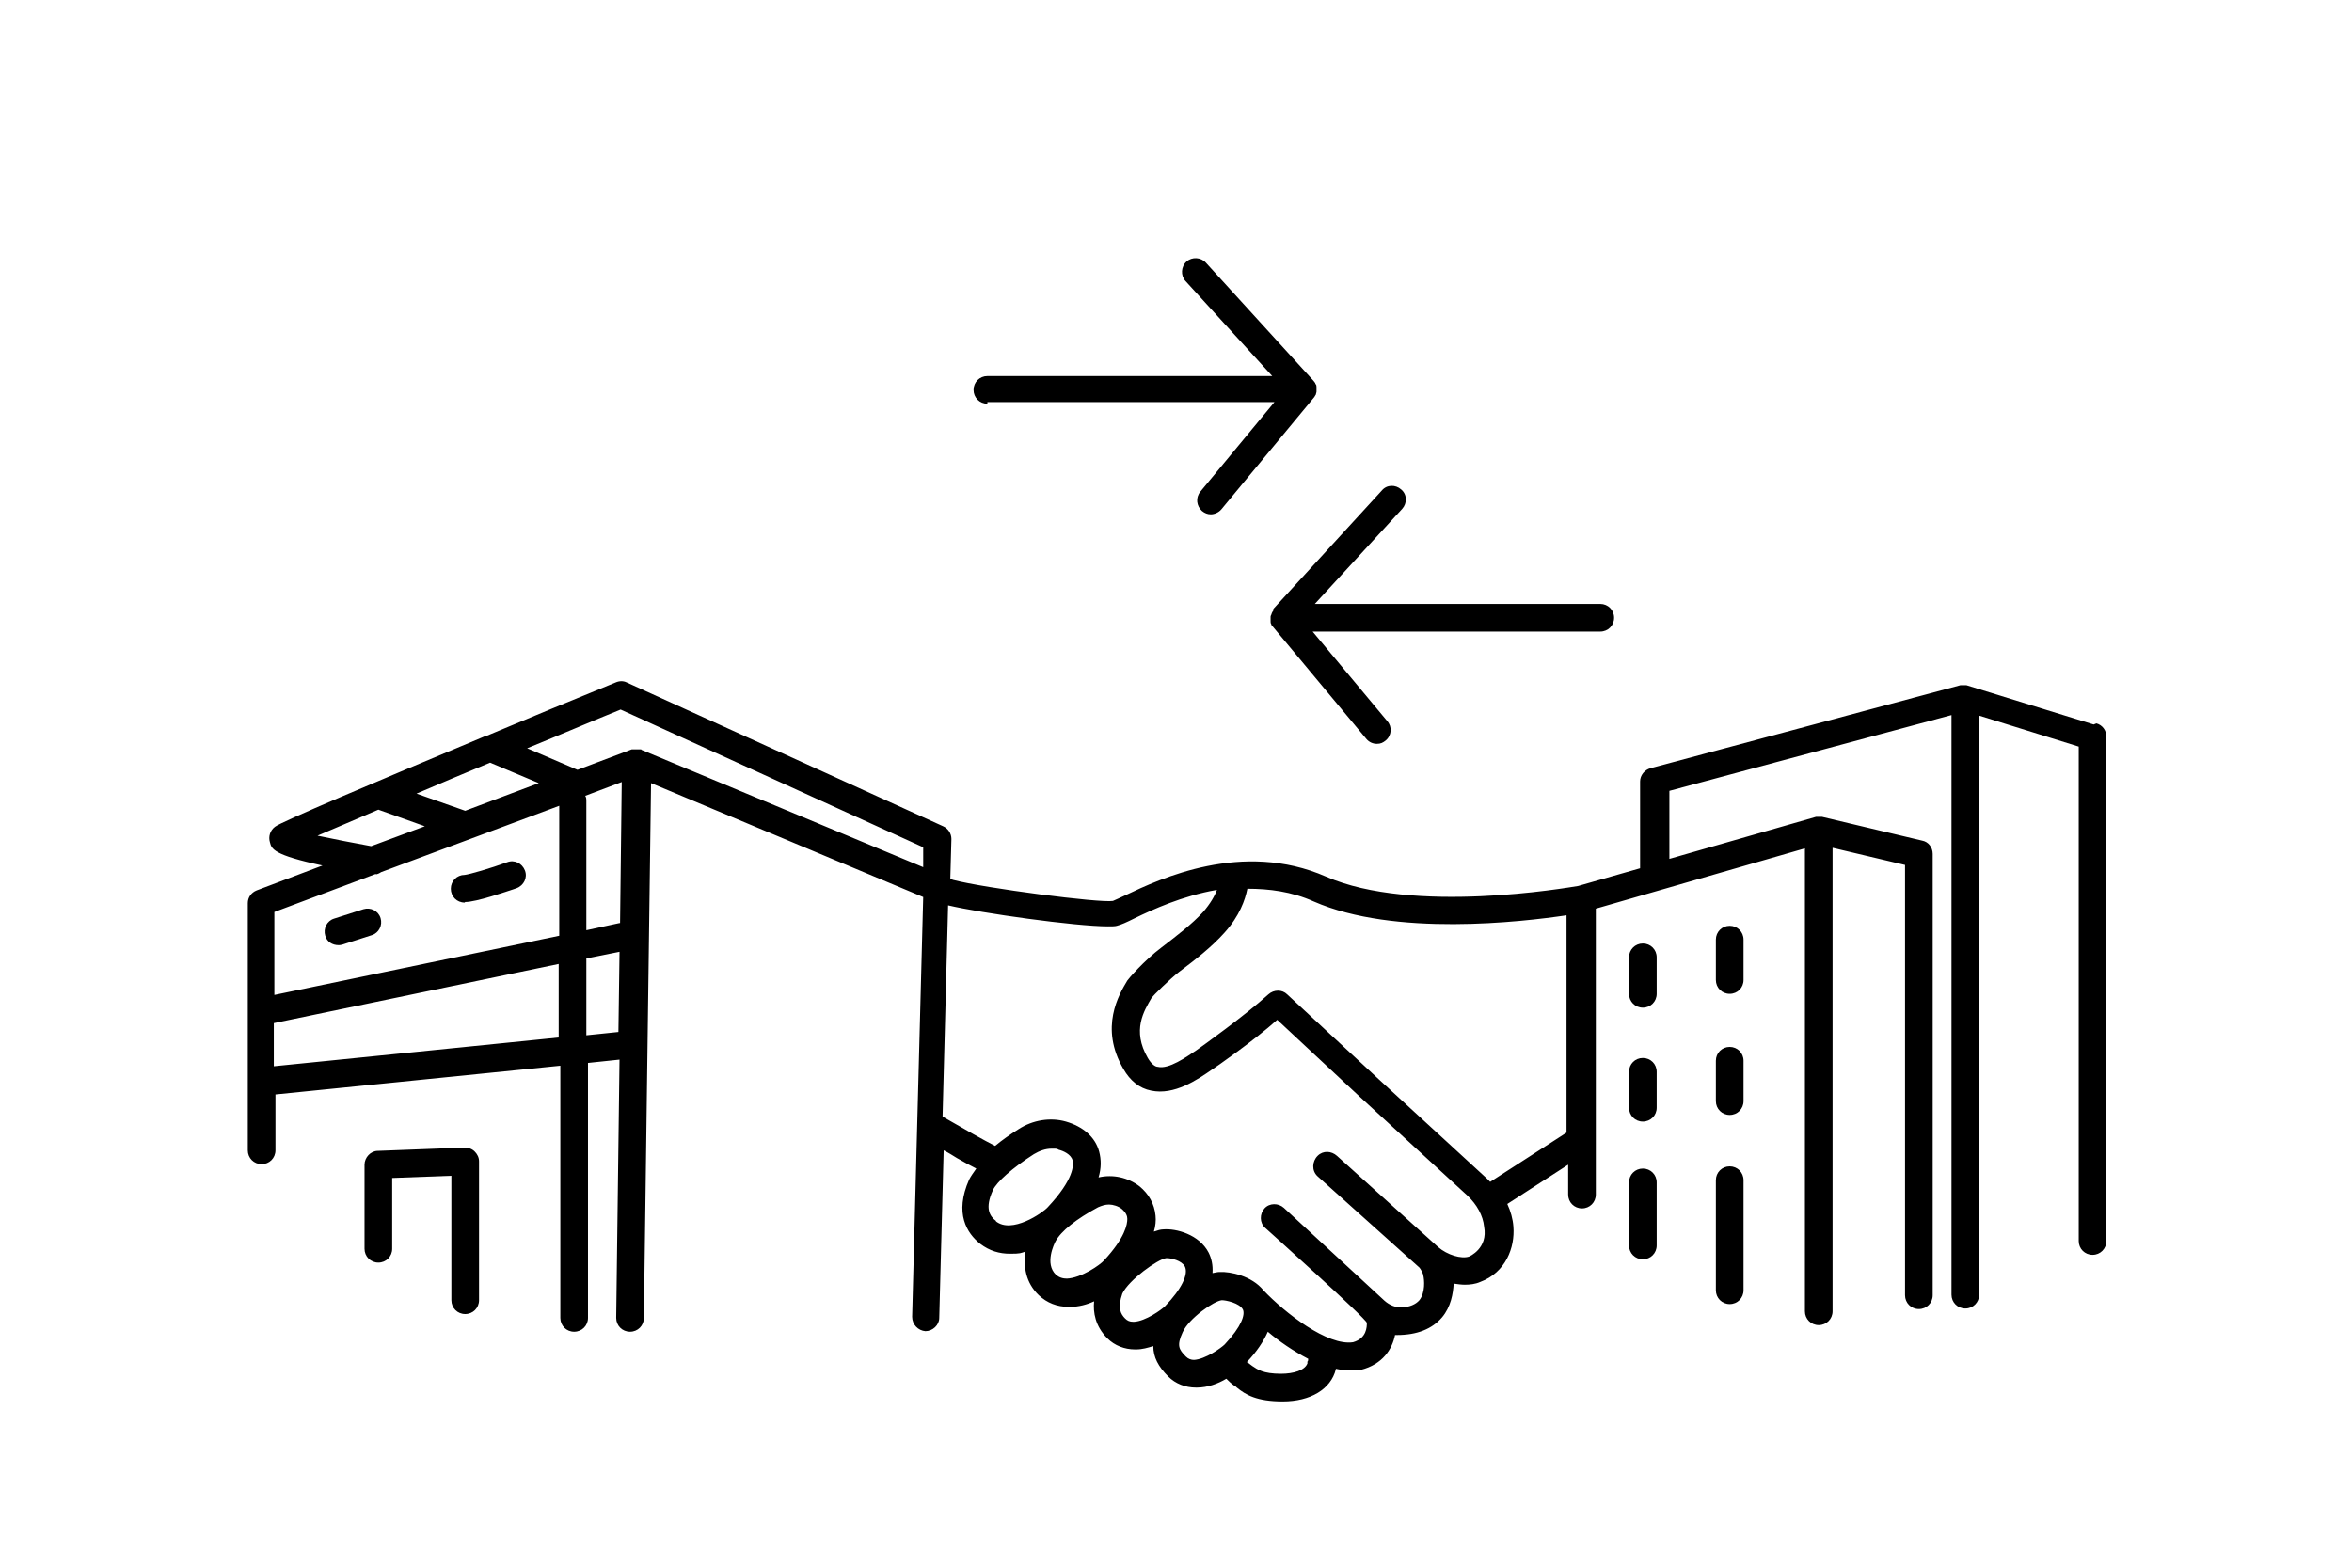 <?xml version="1.0" encoding="UTF-8"?>
<svg id="Vrstva_1" xmlns="http://www.w3.org/2000/svg" viewBox="0 0 425.2 283.5">
  <g id="Vrstva_1-2" data-name="Vrstva_1">
    <g>
      <path d="M84,207.5l-15.7.6c-1.3,0-2.4,1.2-2.4,2.5v15.2c0,1.4,1.1,2.5,2.5,2.5s2.5-1.1,2.5-2.5v-12.8l10.7-.4v22.5c0,1.4,1.1,2.5,2.5,2.5s2.5-1.1,2.5-2.5v-25.1c0-.7-.3-1.3-.8-1.8s-1.2-.7-1.8-.7Z"/>
      <path d="M61.1,170.9c.3,0,.5,0,.8-.1l5.3-1.7c1.3-.4,2-1.8,1.6-3.1s-1.8-2-3.1-1.6l-5.3,1.7c-1.3.4-2,1.8-1.6,3.1.3,1.1,1.3,1.7,2.4,1.7h-.1Z"/>
      <path d="M84.1,163.1c2,0,7.2-1.8,9.3-2.5,1.3-.5,2-1.9,1.5-3.2s-1.9-2-3.2-1.5c-3,1.1-6.8,2.2-7.7,2.3-1.4,0-2.5,1.1-2.5,2.5s1.1,2.5,2.5,2.5l.1-.1Z"/>
      <path d="M378.5,131l-23-7.1h-1.1l-56,15c-1.1.3-1.9,1.3-1.9,2.4v15.7l-11.2,3.2c-1.9.3-29.9,5.2-45.6-1.7-15.1-6.6-30,.4-36.3,3.4-.9.4-1.9.9-2.2,1-2.4.4-23.2-2.3-28.9-3.8h0l-.5-.2.2-7.2c0-1-.6-1.9-1.5-2.3l-57.2-26c-.6-.3-1.3-.3-2,0-7.6,3.1-15.6,6.4-23.2,9.6-.2,0-.4.1-.6.2-19.6,8.2-36.7,15.4-37.8,16.3-.9.7-1.2,1.8-.9,2.8.3,1.2.6,2.3,9.5,4.2l-11.9,4.5c-1,.4-1.6,1.3-1.6,2.3v19.8h0v24.9c0,1.4,1.1,2.5,2.5,2.5s2.5-1.1,2.5-2.5v-10.1l51.5-5.2v45.6c0,1.4,1.1,2.5,2.5,2.5s2.5-1.1,2.5-2.5v-46.1l5.7-.6-.6,46.7c0,1.4,1.1,2.5,2.5,2.5h0c1.4,0,2.5-1.1,2.5-2.5l1.3-96.7,49.2,20.6-2,75.9c0,1.4,1.1,2.5,2.4,2.6h0c1.3,0,2.5-1.1,2.5-2.4l.8-30.3c.8.4,1.6.9,2.4,1.4,1.4.8,2.5,1.4,3.5,1.9-.5.7-1,1.4-1.3,2-2.7,6.1-.4,9.7,2,11.6,1.7,1.3,3.5,1.8,5.4,1.8s1.9-.1,2.8-.4c-.4,2.7,0,5.6,2.4,7.9,1.5,1.4,3.3,2.1,5.4,2.1s.2,0,.3,0c1.5,0,3-.4,4.3-1-.2,2,.2,4.5,2.4,6.7,1.3,1.3,3.1,2,5,2s.1,0,.2,0c1.1,0,2.1-.3,3.1-.6,0,2,.9,3.7,2.7,5.5,1.3,1.3,3.1,2,5,2h.2c1.9,0,3.8-.7,5.3-1.6.4.4.9.9,1.5,1.3.1,0,.3.2.4.3,1.6,1.3,3.6,2.5,8.3,2.5h0c5,0,8.7-2.2,9.6-5.8v-.1c.9.2,1.8.3,2.7.3.6,0,1.1,0,1.6-.1h.2c4-1,5.7-3.8,6.2-6.3h.3c3.7,0,6.4-1.1,8.2-3.2,1.6-1.9,2-4.3,2.1-6.1.7.1,1.4.2,2,.2.9,0,1.9-.1,2.8-.5,4.6-1.7,6.3-6.2,6-10-.1-1.4-.5-2.8-1.1-4.1l11-7.1v5.4c0,1.4,1.1,2.5,2.5,2.5s2.5-1.1,2.5-2.5v-51.7l37.8-10.9v83.7c0,1.4,1.1,2.5,2.5,2.5s2.5-1.1,2.5-2.5v-83.8l13.1,3.1v77.8c0,1.4,1.1,2.5,2.5,2.5s2.5-1.1,2.5-2.5v-79.8c0-1.2-.8-2.2-1.9-2.4l-18.1-4.3h-.5c-.1,0,0,0,0,0h-.6l-26.5,7.6v-12.3l51-13.7v104.8c0,1.4,1.1,2.5,2.5,2.5s2.5-1.1,2.5-2.5v-104.7l18,5.6v89.4c0,1.4,1.1,2.5,2.5,2.5s2.5-1.1,2.5-2.5v-91.2c0-1.1-.7-2.1-1.8-2.4l-.5.2ZM112,166.9l-6,1.3v-23.3c0-.4,0-.7-.2-1l6.6-2.5-.3,25.5h-.1ZM84.1,146.6l-8.8-3.1c4.2-1.8,8.7-3.7,13.3-5.6l8.8,3.7-13.3,5h0ZM57.4,151.1c2.8-1.2,6.6-2.8,11-4.7l8.4,3-9.7,3.6c-3.3-.6-6.9-1.3-9.7-1.9h0ZM67.9,158.1c.3,0,.7-.2,1-.4l32.2-12v23.5l-51.5,10.7v-15l18.4-6.9-.1.1ZM49.5,192.7v-7.7l51.5-10.7v13.3l-51.5,5.2v-.1ZM106,187.1v-13.8l6-1.2-.2,14.5-5.8.6v-.1ZM115.9,135.5h-1.7l-9.8,3.7-9.1-3.9c5.9-2.4,11.7-4.9,16.9-7l54.7,24.9v3.6l-50.9-21.2-.1-.1ZM178.8,208.2c.1,0,.2-.2.4-.2-.1,0-.3.1-.4.2ZM180.1,220.8c-1.2-.9-2.1-2.3-.6-5.6.7-1.5,3.5-4,7.4-6.5h0c1-.6,2.1-1,3.2-1s.9,0,1.3.2c.8.2,2.2.8,2.5,1.9.2.8.3,3.4-4.5,8.5-.9,1-6.5,4.9-9.4,2.5h.1ZM193,231.2c-.9,0-1.5-.2-2.1-.7-2.1-2-.3-5.6-.1-6,1-1.9,3.8-4.1,7.7-6.2h0c.7-.3,1.3-.5,2-.5s1.7.3,2.3.8c.8.7,1,1.3,1,1.8,0,1-.4,3.4-4.2,7.5-.7.8-4.1,3.2-6.8,3.3h.2ZM204.9,239c-.7,0-1.1-.2-1.5-.6-.8-.8-1.4-1.9-.5-4.5,1.2-2.5,6.4-6.2,7.9-6.4h.2c.7,0,2.6.4,3.2,1.5.7,1.4-.6,4.1-3.6,7.2-.6.6-3.5,2.7-5.6,2.8h-.1ZM215.9,245.9c-.6,0-1.1-.2-1.5-.6-1.3-1.3-1.7-2-.6-4.4,1.1-2.5,5.7-5.7,7.1-5.8h0c.7,0,3.2.5,3.8,1.7.4.9-.2,3-3.3,6.3-.6.6-3.5,2.7-5.6,2.8h.1ZM236.4,246.4c-.4,1.4-2.6,2-4.8,2h0c-3.3,0-4.3-.8-5.2-1.4-.3-.2-.5-.4-.8-.6,0,0-.1,0-.2-.1,1.8-1.9,3-3.7,3.8-5.5,2,1.7,4.6,3.5,7.3,4.9,0,.2,0,.4-.2.6l.1.1ZM265.6,227.2c-1.4.5-4-.3-5.6-1.7l-18.3-16.5c-1-.9-2.5-1-3.5,0s-1.1,2.7,0,3.7l18.4,16.5c.2.2.7,1.1.7,1.4.2.8.4,3.1-.7,4.5-.7.8-1.8,1.2-3,1.3s-2.4-.4-3.3-1.2l-18.2-16.8c-1-.9-2.6-.9-3.5.1s-.9,2.6.1,3.5c0,0,18.4,16.5,18.4,17.2s0,2.8-2.5,3.5c-4.6.7-12.3-5.3-16.2-9.4-2.1-2.6-6-3.4-7.9-3.3-.4,0-.8.1-1.3.2.1-1.5-.2-2.7-.7-3.7-1.7-3.3-5.9-4.4-8.2-4.2-.5,0-1.1.2-1.7.4.3-1,.4-2,.3-2.9-.2-2.1-1.2-3.9-2.9-5.3-2.1-1.6-4.8-2.2-7.4-1.6.5-1.7.5-3.2.1-4.7-.7-2.6-2.9-4.5-6-5.4-2.8-.8-6-.3-8.6,1.4-1.6,1-3,2-4.2,3-1.8-.9-5.7-3.1-9.5-5.3l1-38.2c5.9,1.4,23,3.8,28.9,3.8.7,0,1.3,0,1.6-.1.8-.2,1.7-.6,3.3-1.4,3.1-1.5,8.5-4,14.8-5.1-.4,1.1-1.2,2.5-2.5,4-2,2.2-4.9,4.4-7.5,6.4-3.2,2.4-6.1,5.8-6.2,6-1.5,2.5-5.1,8.5-.7,16,1.2,2.1,2.9,3.5,5,3.9,4.2.9,8.4-2,11-3.8.5-.3,7.7-5.3,11.8-9l14.8,13.8,19.6,18c1.7,1.6,2.8,3.6,3,5.6.75,3.96-2.7,5.4-2.7,5.4ZM269.4,213.7c-.2-.2-.4-.4-.6-.6l-19.6-18-16.5-15.3c-.9-.9-2.4-.9-3.4,0-4.2,3.8-12,9.4-13,10.1-1.8,1.2-5,3.5-7,3-.4,0-1.1-.4-1.8-1.6-2.9-5-.7-8.5.7-10.9.2-.3,3.3-3.4,5-4.7,2.8-2.1,5.9-4.5,8.2-7.1,2.7-3,3.7-5.9,4.1-7.9,3.9,0,8,.5,12,2.3,14.6,6.4,37.6,3.7,45.7,2.5v39.3l-13.8,8.9h0Z"/>
      <path d="M297,170.6c-1.4,0-2.5,1.1-2.5,2.5v6.6c0,1.4,1.1,2.5,2.5,2.5s2.5-1.1,2.5-2.5v-6.6c0-1.4-1.1-2.5-2.5-2.5Z"/>
      <path d="M312.7,167.4c-1.4,0-2.5,1.1-2.5,2.5v7.3c0,1.4,1.1,2.5,2.5,2.5s2.5-1.1,2.5-2.5v-7.3c0-1.4-1.1-2.5-2.5-2.5Z"/>
      <path d="M312.7,189.3c-1.4,0-2.5,1.1-2.5,2.5v7.3c0,1.4,1.1,2.5,2.5,2.5s2.5-1.1,2.5-2.5v-7.3c0-1.4-1.1-2.5-2.5-2.5Z"/>
      <path d="M312.7,210.9c-1.4,0-2.5,1.1-2.5,2.5v19.9c0,1.4,1.1,2.5,2.5,2.5s2.5-1.1,2.5-2.5v-19.9c0-1.4-1.1-2.5-2.5-2.5Z"/>
      <path d="M297,191.3c-1.4,0-2.5,1.1-2.5,2.5v6.5c0,1.4,1.1,2.5,2.5,2.5s2.5-1.1,2.5-2.5v-6.5c0-1.4-1.1-2.5-2.5-2.5Z"/>
      <path d="M297,211.3c-1.4,0-2.5,1.1-2.5,2.5v11.4c0,1.4,1.1,2.5,2.5,2.5s2.5-1.1,2.5-2.5v-11.4c0-1.4-1.1-2.5-2.5-2.5Z"/>
      <path d="M230.2,110.4h0c-.1.1-.2.3-.3.5h0c0,.2-.2.4-.2.6h0v.8c0,.2,0,.4.1.5h0c0,.2.2.4.3.5h0l16.9,20.3c.5.6,1.2.9,1.9.9s1.1-.2,1.6-.6c1.1-.9,1.2-2.5.3-3.5l-13.5-16.2h52c1.4,0,2.5-1.1,2.5-2.5s-1.1-2.5-2.5-2.5h-51.6l15.8-17.2c.9-1,.9-2.6-.2-3.5-1-.9-2.6-.9-3.5.2l-19.6,21.4h0v.3Z"/>
      <path d="M178.5,72.7h51.9l-13.4,16.2c-.9,1.1-.7,2.6.3,3.5.5.4,1,.6,1.6.6s1.4-.3,1.9-.9l16.8-20.3h0c.1-.2.2-.3.3-.5h0c0-.2.1-.3.1-.5v-.8h0c0-.2,0-.4-.2-.6h0c0-.2-.2-.3-.3-.5h0l-19.5-21.4c-.9-1-2.5-1.1-3.5-.2-1,.9-1.1,2.5-.2,3.5l15.7,17.2h-51.5c-1.4,0-2.5,1.1-2.5,2.5s1.1,2.5,2.5,2.5v-.3Z"/>
    </g>
  </g>
</svg>